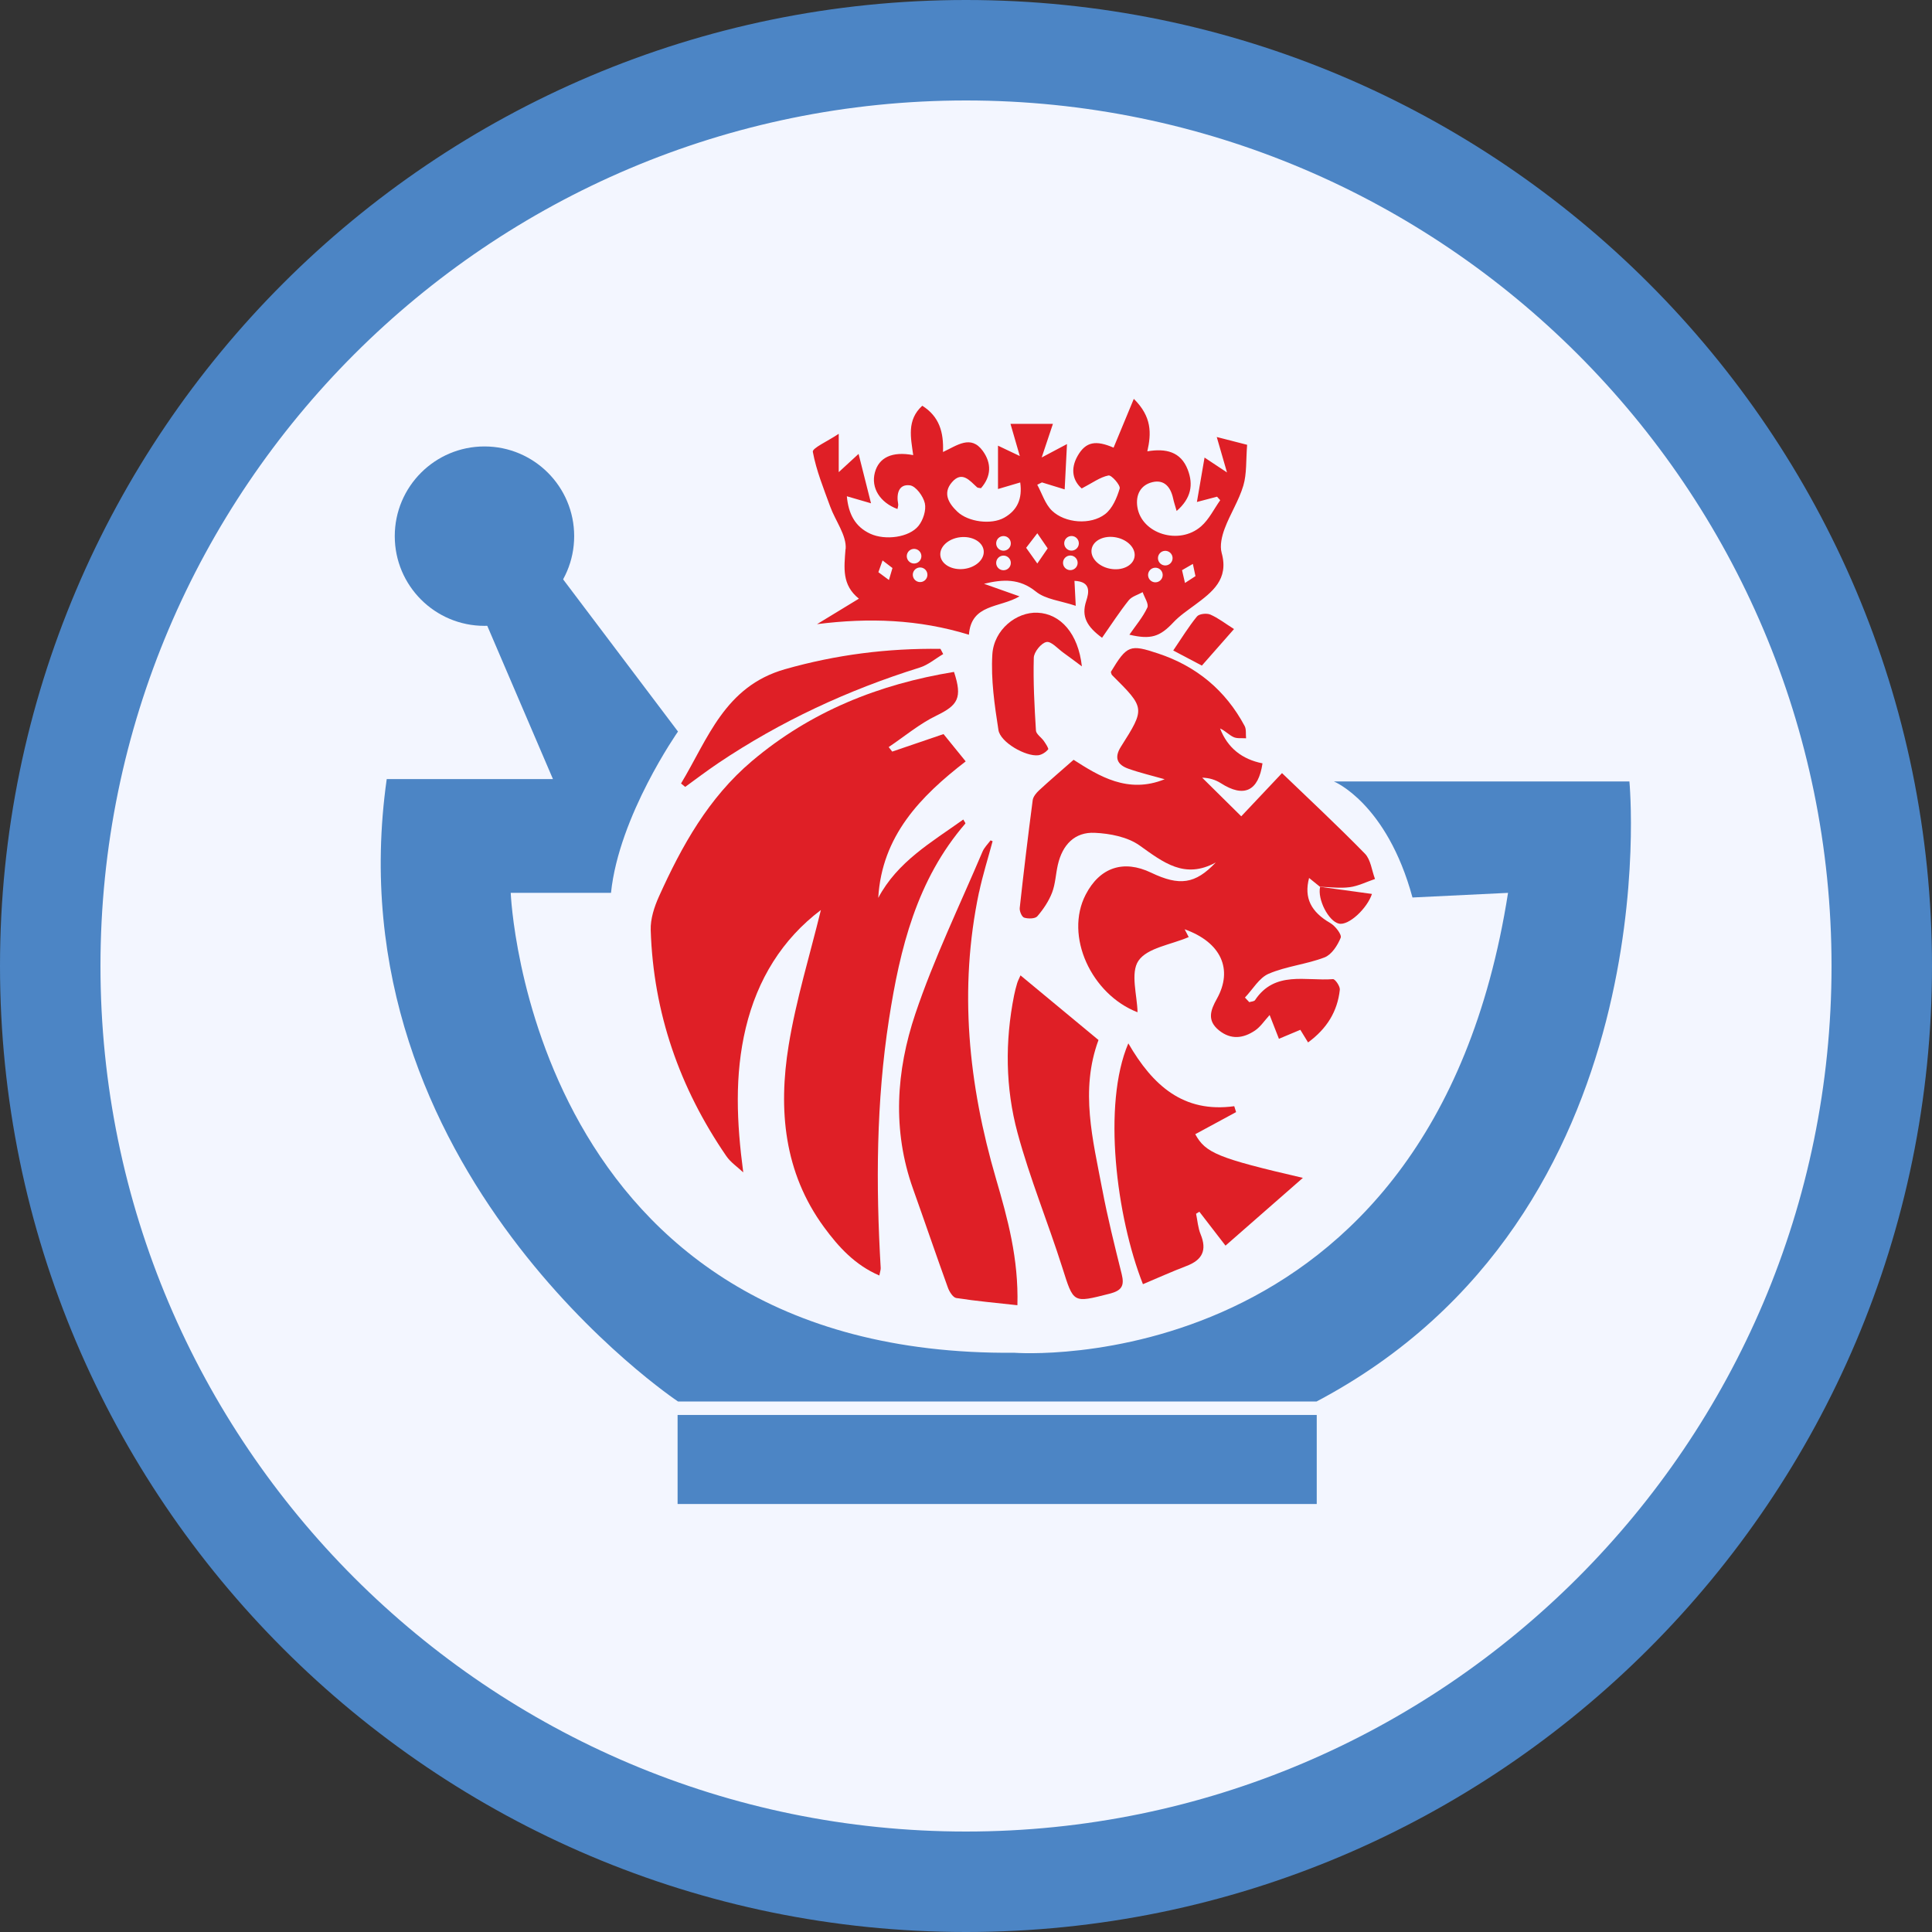 <?xml version="1.0" encoding="UTF-8"?>
<svg id="Layer_1" data-name="Layer 1" xmlns="http://www.w3.org/2000/svg" viewBox="0 0 1000 1000">
  <rect x="0" y="0" width="1000" height="1000" fill="#333333" stroke="none"/>
  <defs>
    <style>
      .cls-1 {
        fill: #df1f26;
      }

      .cls-1, .cls-2, .cls-3 {
        stroke-width: 0px;
      }

      .cls-2 {
        fill: #4c85c5;
      }

      .cls-3 {
        fill: #f3f6ff;
      }
    </style>
  </defs>
  <g>
    <circle class="cls-3" cx="500" cy="500" r="474"/>
    <path class="cls-2" d="M500,1000C224.3,1000,0,775.7,0,500S224.3,0,500,0s500,224.3,500,500-224.3,500-500,500ZM500,52c-247.03,0-448,200.97-448,448s200.97,448,448,448,448-200.97,448-448S747.03,52,500,52Z"/>
  </g>
  <g>
    <g>
      <path class="cls-2" d="M731.1,464.54l49.46-2.4c-39.95,254.72-255.5,238.05-255.5,238.05-251.4,2.12-260.71-238.05-260.71-238.05h51.9c4.1-39.92,34.68-83.49,34.68-83.49l-64.72-85.74-38.24,21.12,38.24,89.23h-86.04c-28.68,202.73,150.76,322.14,150.76,322.14h330.54c183.59-96.96,161.91-320.92,161.91-320.92h-152.95s27.37,11.1,40.67,60.07h0Z"/>
      <rect class="cls-2" x="350.72" y="732.38" width="330.82" height="46.09"/>
    </g>
    <circle class="cls-2" cx="250.76" cy="277.51" r="46.43"/>
    <g>
      <path class="cls-1" d="M499.68,426.23c.13-.15-.47-.92-1.08-2.05-16.38,11.72-34.03,21.75-44.02,40.57,1.87-32.14,21.91-52.63,45.26-70.66-4.18-5.16-7.59-9.35-11.47-14.13-8.75,2.99-17.66,6.02-26.56,9.06-.61-.78-1.22-1.56-1.83-2.34,8.2-5.51,15.92-12.03,24.73-16.29,11.12-5.38,13.53-9.17,9.08-22.61-38.84,6.35-74.19,20.44-104.62,46.18-22.46,19.01-36.27,43.86-48.08,70.03-2.44,5.4-4.47,11.65-4.28,17.44,1.37,42.81,14.94,81.73,39.14,116.97,2.24,3.27,5.81,5.64,8.76,8.43-3.4-25.63-4.57-50.27,1.3-74.78,6.02-25.1,18.84-45.89,38.88-61.03-5.66,23.24-12.84,46.4-16.69,70.1-5.39,33.18-2.48,65.73,18.34,94.09,7.45,10.16,15.99,19.57,28.61,24.99.4-2.14.75-3.03.7-3.89-2.52-43.03-2.33-85.97,4.28-128.67,5.68-36.68,14.38-72.27,39.56-101.4h0Z"/>
      <path class="cls-1" d="M698.55,459.22c4.5-.6,8.78-2.78,13.15-4.26-1.68-4.44-2.2-10.02-5.24-13.13-14.28-14.61-29.26-28.54-42.89-41.67-8.75,9.28-15.76,16.71-21.1,22.36-8.39-8.29-14.31-14.14-20.22-19.99,3.65.07,6.91,1.09,9.69,2.87,11.85,7.6,19.42,4.2,21.53-10.29-10.55-2.08-18.08-7.98-21.96-18.06,2.61,1.15,4.53,3.32,6.93,4.45,1.86.88,4.33.48,6.53.64-.23-2.14.19-4.63-.76-6.4-9.88-18.43-24.87-30.88-44.74-37.49-14.63-4.87-16.13-4.31-24.49,9.53.2.57.25,1.29.64,1.67,17.11,17.05,17.21,17.11,4.57,37.04-3.69,5.81-1.77,9.39,3.85,11.39,6.13,2.18,12.51,3.66,18.79,5.45-19.05,7.74-34.08-1.69-47.14-10.06-6.75,5.93-12.41,10.76-17.87,15.81-1.46,1.35-3.06,3.28-3.3,5.12-2.44,18.56-4.67,37.15-6.71,55.76-.18,1.66,1.08,4.63,2.29,5.01,2.08.65,5.68.62,6.82-.71,3.11-3.61,5.91-7.79,7.62-12.21,1.74-4.51,1.89-9.61,2.99-14.4,2.38-10.43,8.75-17.07,19.09-16.59,7.91.36,17,2.13,23.22,6.55,12.19,8.67,23.28,17.65,39.42,8.81-10.61,11.23-18.78,12.29-33.45,5.27-14.31-6.85-26.55-2.75-33.86,11.35-11.1,21.41,2.94,51.64,26.83,60.9-.15-8.65-3.81-20.38.49-26.67,4.58-6.69,16.7-8.24,26-12.24-.07-.13-.93-1.79-2.09-4.03,18.86,6.73,25.18,20.74,16.66,35.99-3.32,5.93-5.18,11.22,1.08,16.3,6.22,5.04,12.64,4.18,18.68.1,2.88-1.95,4.91-5.14,7.56-8.02,1.83,4.67,3.32,8.49,4.81,12.31,3.63-1.53,7.28-3.05,11.08-4.65,1.13,1.85,2.44,3.98,4,6.53,9.78-7.16,15.23-16.07,16.44-27.29.19-1.76-2.45-5.56-3.55-5.47-14.06,1.11-30.09-4.53-40.34,10.87-.46.7-1.96.71-2.98,1.04-.75-.79-1.49-1.59-2.24-2.38,4.05-4.24,7.36-10.22,12.31-12.33,9.16-3.91,19.55-4.87,28.89-8.45,3.67-1.41,6.76-6.22,8.36-10.18.66-1.62-2.79-6.1-5.35-7.58-9.94-5.75-13.76-12.94-11.01-23.36,1.97,1.6,3.8,3.08,5.63,4.56,5.12.15,10.32.89,15.33.22h0Z"/>
      <path class="cls-1" d="M683.22,459c-.06,0-.12,0-.18,0,.07,0,.13.02.2.03,0,0-.01-.01-.03-.02h0Z"/>
      <path class="cls-1" d="M437.64,284.18c-.73,9.82-1.97,18.55,6.92,25.69-8.07,4.91-14.87,9.06-21.67,13.19,26.81-3.39,52.56-2.53,78.62,5.47,1.2-16.07,15.92-13.79,26.18-19.86-7.22-2.56-12.79-4.53-18.36-6.5,9.75-2.38,18.36-2.85,26.85,4.03,5.01,4.06,12.78,4.73,20.62,7.37-.32-6.18-.48-9.33-.66-12.93,8.77.38,7.47,6.15,6.07,10.46-2.64,8.1.44,13.29,8.21,19.01,4.72-6.74,8.94-13.29,13.77-19.36,1.63-2.05,4.79-2.87,7.25-4.25.9,2.71,3.29,6.12,2.41,8-2.34,5.02-6.09,9.39-9.28,14.02,11.13,2.62,15.78,1.07,22.79-6.4,3.22-3.43,7.25-6.13,11.06-8.96,9.06-6.72,17.72-13.28,13.91-26.98-1.05-3.77.09-8.63,1.53-12.51,2.83-7.6,7.41-14.62,9.69-22.34,1.83-6.18,1.32-13.06,1.96-21.11-3.99-1.03-9.03-2.32-15.72-4.03,1.92,6.64,3.33,11.53,5.3,18.34-4.89-3.24-7.72-5.12-11.62-7.7-1.44,8.37-2.63,15.33-3.95,22.99,4.39-1.16,7.39-1.95,10.41-2.74.55.61,1.11,1.21,1.66,1.82-3.24,4.55-5.78,9.91-9.87,13.5-11.38,10-30.88,3.89-33.02-9.97-.97-6.27,1.62-11.35,7.73-12.86,6.27-1.54,9.55,2.63,10.8,8.51.4,1.85,1.02,3.66,1.8,6.4,7.55-6.56,8.74-13.67,5.73-21.43-3.6-9.29-11.32-11.06-20.9-9.45,2.11-9.31,2.39-17.89-7-27.16-3.91,9.41-7.2,17.36-10.47,25.26-9.14-3.95-14.34-3.12-18.53,4.12-4.14,7.16-2.34,13.2,2.04,17,5.55-2.89,9.49-5.85,13.86-6.73,1.54-.31,6.29,5.09,5.79,6.77-1.42,4.82-3.78,10.37-7.58,13.27-7.45,5.7-20.69,4.7-27.46-1.81-3.56-3.42-5.15-8.88-7.63-13.43.81-.4,1.62-.81,2.44-1.2,3.61,1.11,7.22,2.22,11.75,3.61.42-8.29.78-15.27,1.2-23.46-4.97,2.63-8.1,4.3-13.09,6.94,2.26-6.77,3.93-11.77,5.81-17.39h-21.96c1.68,5.83,3.09,10.68,4.82,16.65-4.46-2.12-7.58-3.6-11.29-5.37v22.44c4.2-1.24,7.55-2.23,11.51-3.4,1.17,8.41-1.46,14.38-8.27,18.23-6.71,3.79-18.62,2.24-24.24-3.08-4.58-4.33-7.73-9.63-2.81-15.29,5.2-5.98,9.14-.85,12.98,2.65.38.34,1.15.27,2.03.46,5.35-6.14,5.55-12.9.94-19.28-6.2-8.56-13.36-2.79-20.61.55.43-10.28-1.93-18.41-10.72-23.94-8.15,7.43-5.91,16.62-4.69,25.55-10.9-2.07-17.79,1.22-19.85,9.02-2.09,7.86,2.58,15.52,11.7,18.88.14-.89.52-1.79.36-2.58-.99-5.28.26-10.44,6.09-9.68,3.07.4,6.93,5.67,7.73,9.33.77,3.56-.9,8.68-3.3,11.66-4.83,6-17.17,7.63-24.92,4.08-7.96-3.65-11.34-10.37-12.16-19.41,4.18,1.22,7.57,2.2,12.51,3.64-2.25-8.95-4.19-16.65-6.44-25.57-4.03,3.7-6.59,6.06-10.27,9.45v-19.85c-5.85,3.93-13.76,7.39-13.41,9.33,1.78,9.66,5.59,18.97,8.98,28.3,2.69,7.42,8.54,14.9,8.02,21.99v.02ZM617.43,291.89l1.34,6.32-5.42,3.53-1.53-6.62,5.59-3.23h0ZM599.88,286.98c1.06-1.8,3.38-2.41,5.18-1.35,1.8,1.06,2.41,3.38,1.35,5.18-1.06,1.8-3.38,2.41-5.18,1.35s-2.41-3.38-1.35-5.18ZM594.76,295.71c1.06-1.8,3.38-2.4,5.18-1.35,1.8,1.06,2.41,3.38,1.35,5.18-1.06,1.8-3.38,2.41-5.18,1.35-1.8-1.06-2.41-3.38-1.35-5.18ZM565.05,284.1c.87-4.48,6.55-7.14,12.66-5.94,6.12,1.2,10.37,5.79,9.49,10.27-.87,4.48-6.55,7.14-12.66,5.94-6.12-1.2-10.37-5.79-9.49-10.27ZM554.85,277.44c2.09.13,3.67,1.93,3.55,4.01-.13,2.09-1.93,3.67-4.01,3.55s-3.67-1.93-3.55-4.01c.13-2.09,1.93-3.67,4.01-3.55ZM554.23,287.54c2.09.13,3.67,1.93,3.55,4.01s-1.93,3.67-4.01,3.55c-2.09-.13-3.67-1.93-3.55-4.01s1.93-3.67,4.01-3.55ZM536.91,276.01l5.37,7.83-5.37,7.83-5.78-8.13s5.78-7.52,5.78-7.52ZM519.41,277.46c2.09,0,3.79,1.69,3.79,3.79s-1.69,3.79-3.79,3.79-3.79-1.69-3.79-3.79,1.69-3.79,3.79-3.79ZM519.41,287.58c2.09,0,3.79,1.69,3.79,3.79s-1.69,3.79-3.79,3.79-3.79-1.69-3.79-3.79,1.69-3.79,3.79-3.79ZM496.96,278.07c6.19-.73,11.65,2.34,12.19,6.87.54,4.53-4.04,8.8-10.23,9.54-6.19.73-11.65-2.34-12.19-6.87-.54-4.53,4.04-8.8,10.23-9.54ZM479.85,296.33c.64,1.99-.44,4.12-2.43,4.77-1.99.64-4.12-.44-4.77-2.43s.44-4.12,2.43-4.77c1.99-.64,4.12.44,4.77,2.43ZM471.96,284.28c1.99-.64,4.12.44,4.77,2.43.64,1.99-.44,4.12-2.43,4.77s-4.12-.44-4.77-2.43.44-4.12,2.43-4.77ZM456.81,290.08l5.13,3.93-1.83,6.2-5.46-4.04s2.16-6.09,2.16-6.09Z"/>
      <path class="cls-1" d="M506.78,461.8c1.87-8.88,4.64-17.58,6.99-26.38-.35-.15-.7-.3-1.05-.46-1.4,1.91-3.23,3.65-4.14,5.77-11.84,27.94-25.18,55.39-34.82,84.07-9.89,29.46-12,60.17-1.19,90.49,6.08,17.04,11.9,34.17,18.06,51.19.76,2.11,2.63,5.1,4.34,5.37,10.33,1.6,20.77,2.53,31.64,3.73.66-24.18-5.08-44.91-11.09-65.5-14.25-48.8-19.36-98.09-8.78-148.29h.02Z"/>
      <path class="cls-1" d="M570.5,615.52c-4.79-25.5-11.58-51.06-1.92-77.21-13.15-10.9-26.35-21.84-40.37-33.46-.83,1.9-1.41,2.95-1.73,4.06-.61,2.06-1.16,4.14-1.58,6.24-4.77,23.87-4.51,47.94,1.77,71.2,6.37,23.59,15.76,46.36,23.17,69.7,5.91,18.61,5.37,18.4,24.36,13.6,6.42-1.62,7.89-4.1,6.39-10.17-3.63-14.6-7.3-29.21-10.08-43.98h0Z"/>
      <path class="cls-1" d="M618.66,587.06c7.02-3.8,14.08-7.62,21.14-11.44-.32-1.01-.64-2.03-.95-3.05-26.34,3.61-42.19-10.72-54.83-32.53-13.51,31.55-6.22,89.7,7.56,124.65,7.53-3.16,14.98-6.53,22.61-9.44,8.17-3.11,10.63-8.18,7.24-16.41-1.36-3.3-1.6-7.06-2.34-10.6.56-.35,1.13-.71,1.69-1.06,4.14,5.37,8.28,10.74,13.54,17.56,13.09-11.46,25.94-22.71,40.05-35.07-44.18-10.25-50.37-12.9-55.71-22.61h0Z"/>
      <path class="cls-1" d="M371.75,395c32.29-21.68,67.17-37.87,104.28-49.46,4.36-1.36,8.13-4.62,12.17-7-.47-.89-.95-1.79-1.42-2.69-27.3-.36-53.96,2.99-80.46,10.53-31.23,8.89-39.87,36.01-53.82,59.15.72.59,1.44,1.18,2.16,1.77,5.69-4.11,11.26-8.39,17.09-12.29h0Z"/>
      <path class="cls-1" d="M541.64,332.3c2.52-.47,5.9,3.52,8.85,5.61,2.63,1.87,5.21,3.84,9.49,7.01-1.91-17.17-11.15-27.25-22.94-27.78-10.9-.49-22.63,8.73-23.41,21.64-.77,12.94,1.15,26.17,3.16,39.08.99,6.4,14.15,13.83,20.6,13.06,1.85-.23,3.88-1.56,5.12-3,.41-.48-1.24-2.95-2.19-4.34-1.31-1.91-4.01-3.58-4.12-5.47-.77-12.55-1.46-25.13-1.11-37.68.08-2.94,3.85-7.61,6.56-8.12h0Z"/>
      <path class="cls-1" d="M619.55,319.08c-4.34,5.3-7.92,11.2-12.29,17.62,5.93,3.12,10.62,5.59,14.82,7.81,5.67-6.44,10.64-12.09,16.64-18.91-4.55-2.88-8.18-5.73-12.27-7.51-1.89-.81-5.77-.38-6.9.99Z"/>
      <path class="cls-1" d="M683.28,459.05l-.24-.06s.24.06.25.06c-1.48,6.39,4.32,17.77,9.71,19.01,5.12,1.19,14.73-7.99,17.12-15.36-8.84-1.21-17.86-2.45-26.88-3.69.01,0,.03.02.04.03h0Z"/>
    </g>
  </g>
</svg>